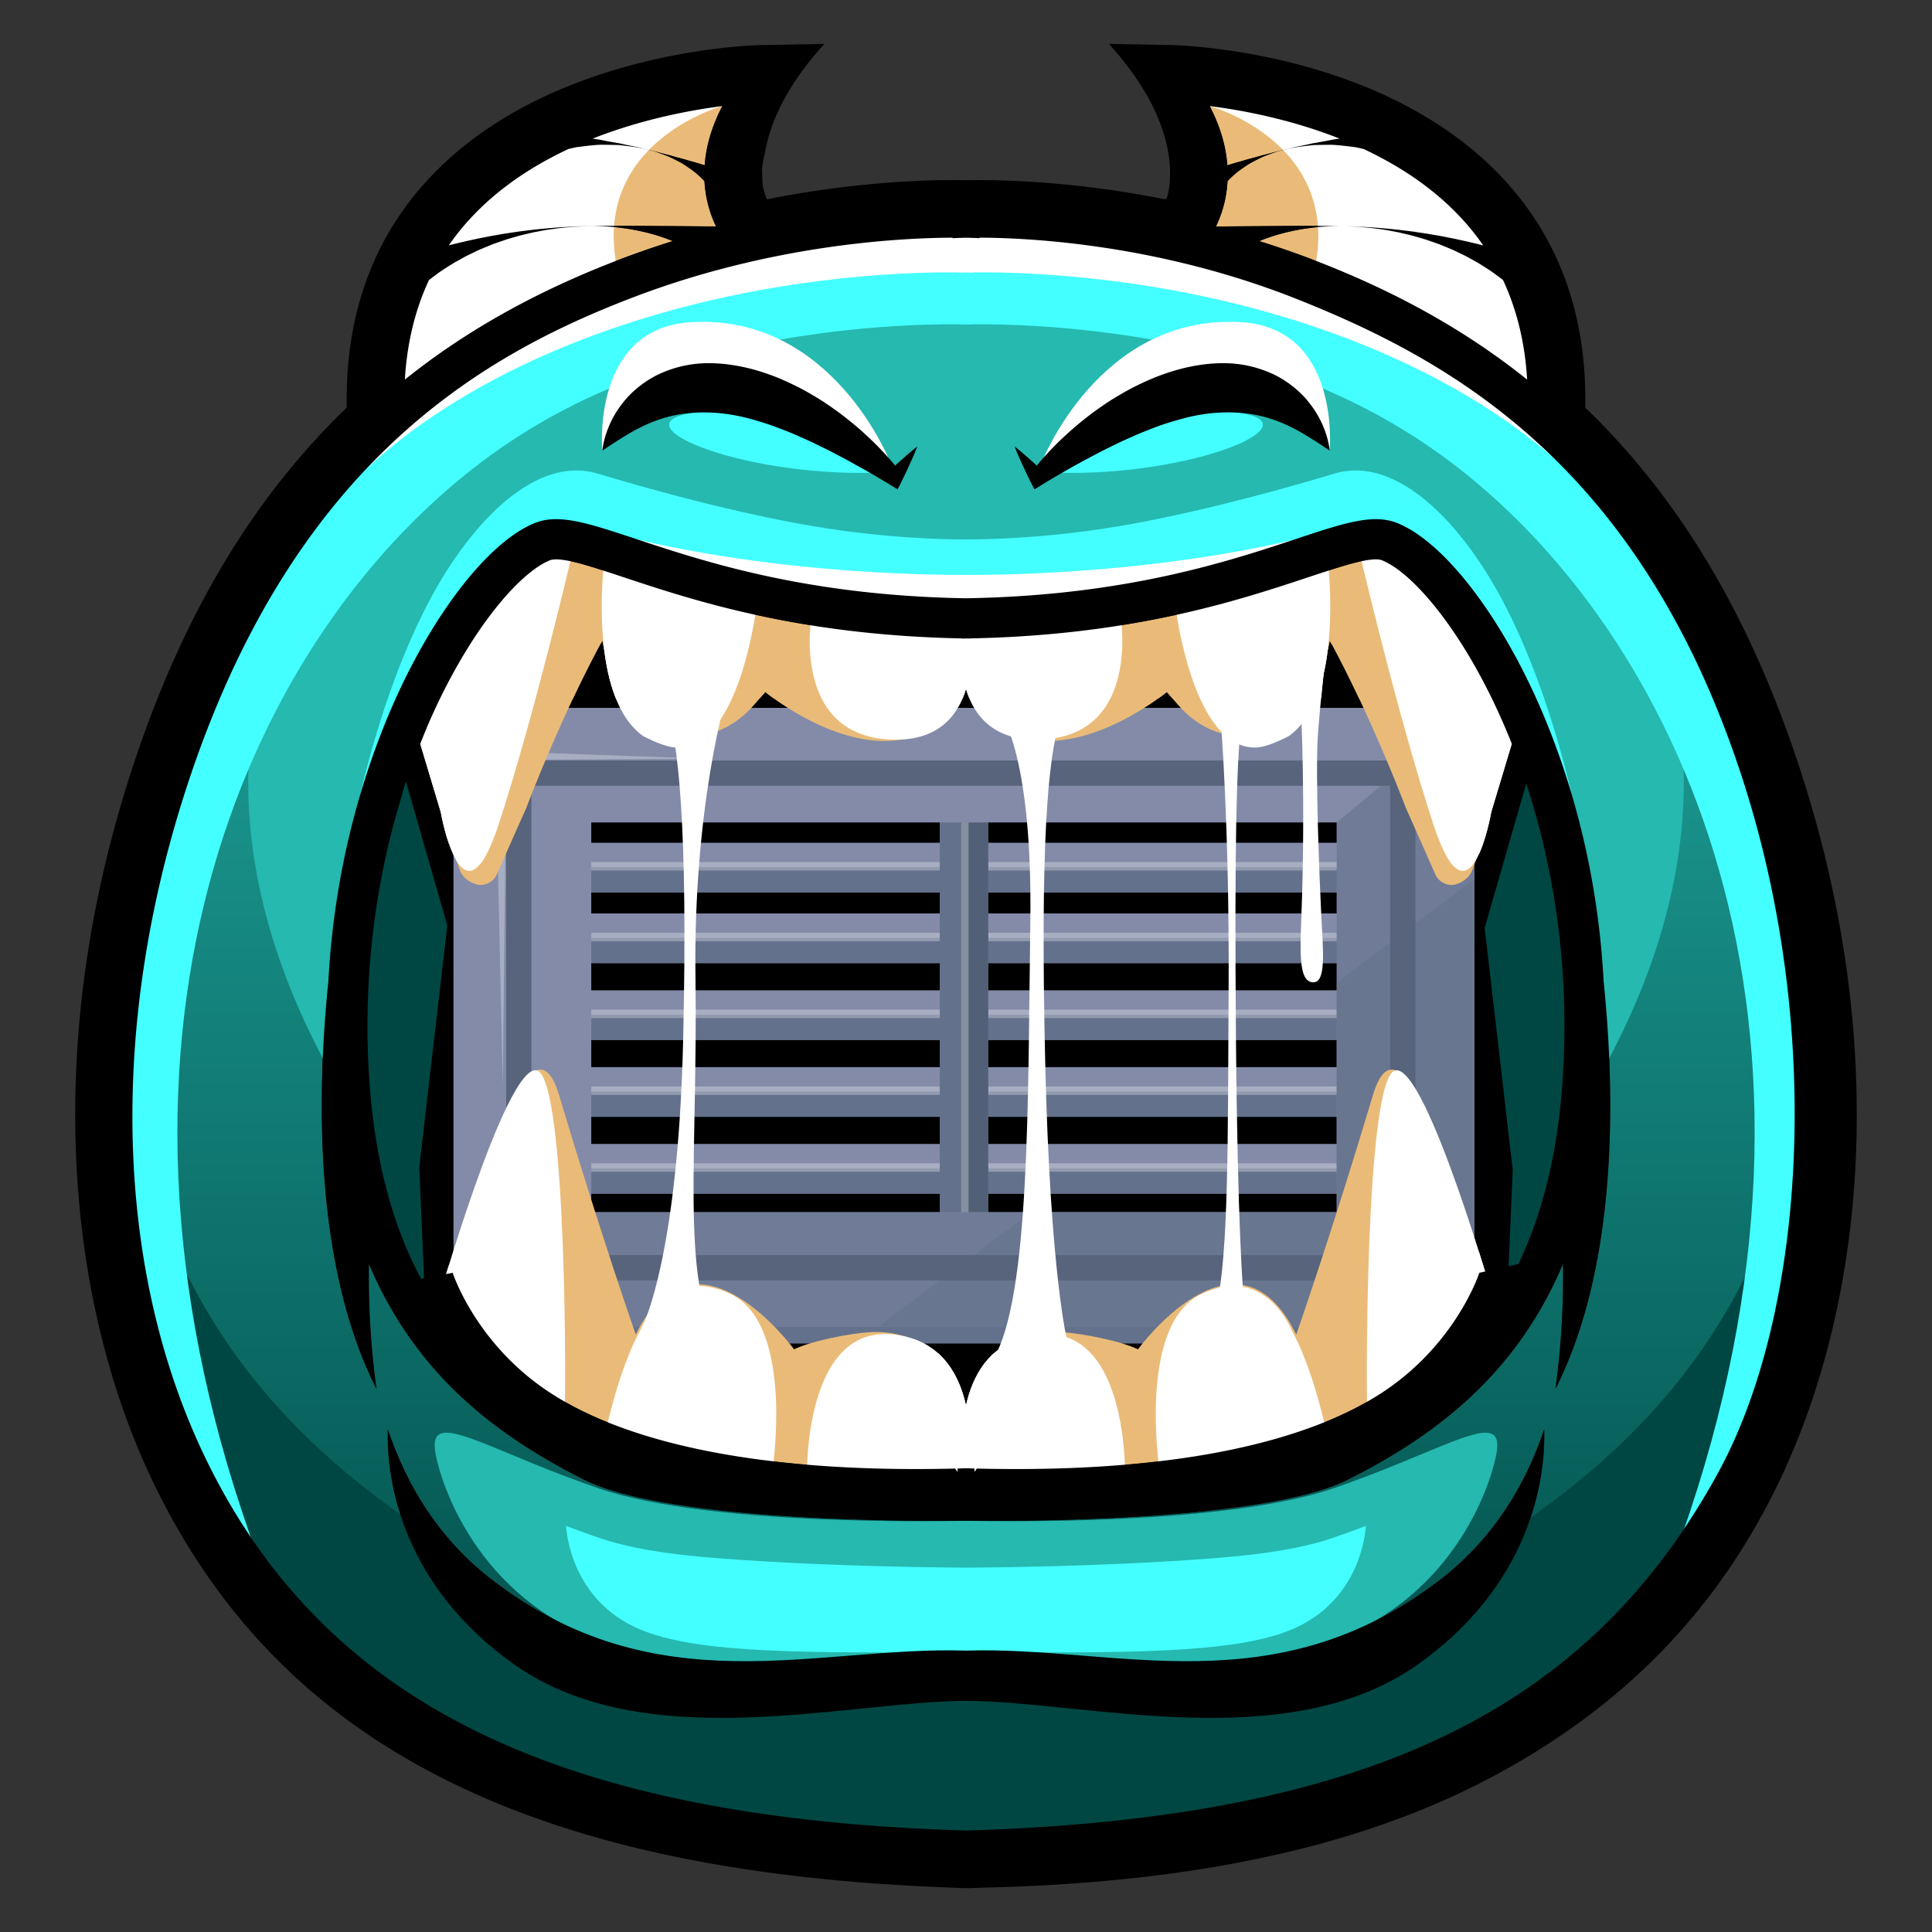 <svg id="Layer_1" data-name="Layer 1" xmlns="http://www.w3.org/2000/svg" xmlns:xlink="http://www.w3.org/1999/xlink" viewBox="0 0 2048 2048"><rect x="0" y="0" width="2048" height="2048" fill="#333333" stroke="none"/><defs><style>.cls-1{fill:url(#linear-gradient);}.cls-2{fill:url(#linear-gradient-2);}.cls-3{fill:url(#linear-gradient-3);}.cls-4{fill:#eabb78;}.cls-5{fill:#25b9b0;}.cls-6{fill:#004743;}.cls-7{fill:#4ff;}.cls-11,.cls-8{fill:#fff;}.cls-9{fill:#838ba8;}.cls-10,.cls-13{fill:#64718c;}.cls-11{opacity:0.3;}.cls-12{fill:#526077;}.cls-13{opacity:0.6;}.cls-14{fill:#57647c;}</style><linearGradient id="linear-gradient" x1="418.39" y1="850.23" x2="418.39" y2="1355.58" gradientUnits="userSpaceOnUse"><stop offset="0" stop-color="#25b9b0"/><stop offset="1" stop-color="#004743"/></linearGradient><linearGradient id="linear-gradient-2" x1="1630.17" y1="850.23" x2="1630.17" y2="1339.93" xlink:href="#linear-gradient"/><linearGradient id="linear-gradient-3" x1="1024" y1="251.91" x2="1024" y2="1940.44" xlink:href="#linear-gradient"/></defs><ellipse cx="1021.85" cy="1066.57" rx="685.06" ry="577.27"/><path class="cls-1" d="M423.91,850.23c-24.11,80.35-38.78,176.07-33.18,282.37,5,94.84,25.63,166.89,55.62,223-39.91-149.83-10.48-357,.88-424.15C438.63,907.9,430.56,879.63,423.91,850.23Z"/><path class="cls-2" d="M1601.89,928.29c11,61.39,41.91,260.88,7.68,411.64,25.68-53.69,43.15-121.09,47.7-207.33,5.6-106.3-9.07-202-33.18-282.37A690.69,690.69,0,0,1,1601.89,928.29Z"/><path class="cls-3" d="M1845.94,821.77c-112.63-333.11-309.9-445.72-469.19-506.6-146-55.79-281.21-63-338.38-63.26l0,.58c-.29,0-5.44-.33-14.68-.48-8.78.16-13.68.46-14,.48l0-.56c-57.25.26-192.76,7.57-338.4,63.24C512,376.05,314.69,488.66,202.06,821.77c-88.46,261.65-81.54,527.93,19,730.56,126.76,255.5,374.53,375.3,802.94,388.11,428.41-12.81,676.18-132.61,802.94-388.11C1927.48,1349.7,1934.4,1083.42,1845.94,821.77ZM1091.73,486.91c2.47,2.19,4.93,4.4,7.34,6.64,3.29-4,6.63-7.81,10.09-11.63q7.9-8.6,16.36-16.69c5.69-5.3,11.43-10.64,17.5-15.58s12.17-9.92,18.61-14.48,12.92-9.14,19.75-13.24,13.73-8.23,21-11.82,14.6-7.06,22.23-10.14a239.57,239.57,0,0,1,23.6-8,194,194,0,0,1,25-5.26,163.93,163.93,0,0,1,26.15-1.72,124.42,124.42,0,0,1,52.19,12.58,111.75,111.75,0,0,1,22.32,14.89,113.67,113.67,0,0,1,9.46,9.14,123.23,123.23,0,0,1,8,10.1,102.1,102.1,0,0,1,12,22,96.81,96.81,0,0,1,3.92,11.78,85.42,85.42,0,0,1,2.26,12.05c-3.61-2.08-6.88-4.58-10.21-6.67-1.65-1.06-3.27-2.08-4.81-3.14s-3.29-2-4.82-3-3.12-2-4.75-2.92l-4.65-2.83c-3.25-1.64-6.14-3.57-9.32-5a146.11,146.11,0,0,0-18.21-8.06,140.73,140.73,0,0,0-17.83-5.31,154.8,154.8,0,0,0-36-3.44,174.59,174.59,0,0,0-18.75,1.32,192.7,192.7,0,0,0-19.2,3.42c-6.44,1.5-12.94,3.25-19.42,5.29s-13,4.2-19.52,6.72-13,5.06-19.5,7.94-13,5.76-19.44,8.9-12.95,6.31-19.37,9.68-12.94,6.72-19.32,10.32-12.86,7.13-19.27,10.83c-3.21,1.84-6.42,3.7-9.59,5.61s-6.45,3.81-9.43,5.65l-9.59,5.94-3.63-7.15c-1.58-3.1-3.05-6.28-4.57-9.43s-3-6.33-4.44-9.52c-2.91-6.38-5.74-12.83-8.32-19.46C1081.15,477.64,1086.49,482.24,1091.73,486.91Zm-451-21.38a96.81,96.81,0,0,1,3.92-11.78,102.1,102.1,0,0,1,12-22,123.23,123.23,0,0,1,8-10.1,113.67,113.67,0,0,1,9.46-9.14,111.75,111.75,0,0,1,22.32-14.89A124.42,124.42,0,0,1,748.71,385a163.93,163.93,0,0,1,26.15,1.72,194,194,0,0,1,25,5.26,239.57,239.57,0,0,1,23.6,8c7.63,3.08,15,6.5,22.23,10.14s14.14,7.7,21,11.82,13.34,8.65,19.75,13.24,12.57,9.5,18.61,14.48,11.81,10.28,17.5,15.58,11.09,11,16.36,16.69c3.46,3.82,6.8,7.64,10.09,11.63,2.41-2.24,4.87-4.45,7.34-6.64,5.24-4.67,10.58-9.27,16.16-13.69-2.58,6.63-5.41,13.08-8.32,19.46-1.45,3.19-2.92,6.38-4.44,9.52s-3,6.33-4.57,9.43l-3.63,7.15-9.59-5.94c-3-1.84-6.28-3.78-9.43-5.65s-6.38-3.77-9.59-5.61q-9.61-5.55-19.27-10.83c-6.38-3.6-12.92-6.9-19.32-10.32s-12.95-6.5-19.37-9.68-13-6-19.44-8.9-13-5.38-19.5-7.94-13-4.76-19.52-6.72-13-3.79-19.42-5.29a192.7,192.7,0,0,0-19.2-3.42,174.78,174.78,0,0,0-18.76-1.32,154.77,154.77,0,0,0-36,3.44,140.73,140.73,0,0,0-17.83,5.31A146.11,146.11,0,0,0,677.06,454c-3.18,1.45-6.07,3.38-9.32,5l-4.65,2.83c-1.64.89-3.19,1.9-4.75,2.92s-3.25,2-4.82,3-3.16,2.08-4.81,3.14c-3.33,2.09-6.6,4.59-10.21,6.67A85.42,85.42,0,0,1,640.76,465.53ZM1503.17,1764.2c-138.26,98.08-350.67,39.62-479.17,38.74-128.5.88-340.92,59.34-479.18-38.74-115.8-82.14-135.59-190.81-133.71-249.06,19.36,57.56,52.82,114.86,109.38,158.67,175.71,136.12,346.16,70.68,503.51,75.91,157.35-5.23,327.8,60.21,503.51-75.91,56.56-43.81,90-101.11,109.38-158.67C1638.76,1573.39,1619,1682.06,1503.17,1764.2Zm145.67-291.78a875.12,875.12,0,0,0,8-132.55,417.06,417.06,0,0,1-42.87,77.79c-42.91,61-101.68,108.95-185,150.81-79,39.73-296.73,43.68-380.14,43.68-10.72,0-19.2-.07-24.9-.13s-14.15.13-24.8.13c-83.4,0-301.1-4-380.14-43.68-83.3-41.86-142.08-89.78-185-150.81a417.06,417.06,0,0,1-42.87-77.79,875,875,0,0,0,8,132.55c-67.28-132.85-63-316.68-51-432.21C354.85,913,387.82,812,417.44,745c42.55-96.19,101.14-171,149.27-190.48,25.54-10.36,56.42-.12,107.58,16.86,72.25,24,181.11,60.05,349.71,62.82,168.59-2.77,277.46-38.85,349.71-62.82,51.16-17,82-27.22,107.58-16.86C1529.42,574.05,1588,648.82,1630.56,745c29.62,67,62.59,168,69.34,295.2C1711.81,1155.74,1716.13,1339.57,1648.84,1472.42Z"/><path class="cls-4" d="M1315.07,171.06c3.08-.83,6.14-1.88,9.34-2.72s6.46-1.69,9.73-2.63,6.61-1.78,10-2.62,6.77-1.81,10.17-2.77c3.46-.78,6.94-1.59,10.42-2.47s6.93-1.92,10.49-2.48c3.53-.73,7.07-1.42,10.58-2.22l5.26-1.18c1.76-.36,3.53-.59,5.28-.9,3.51-.62,7-1.23,10.45-1.91s6.87-1.43,10.26-1.82c1-.13,1.9-.31,2.87-.45-52.1-20.59-103.25-30.13-137.62-34.51,12.14,23.23,17.41,44.36,18.75,62.8C1305.54,173.87,1310.13,172.3,1315.07,171.06Z"/><path class="cls-4" d="M1555.92,272.56c-3.69-2-7.66-3.76-11.69-5.76s-8.3-3.69-12.65-5.5c-2.19-.88-4.38-1.85-6.64-2.69l-6.89-2.39-7-2.44-7.23-2.13-7.35-2.08-7.51-1.81c-2.52-.56-5-1.23-7.6-1.71l-7.7-1.45c-5.15-1-10.38-1.64-15.59-2.4s-10.47-1.12-15.7-1.62c-5.23-.31-10.45-.66-15.64-.78a246,246,0,0,0-30.43,1c-4.92.39-9.73,1.16-14.43,1.81-4.68.83-9.26,1.58-13.67,2.62a211.27,211.27,0,0,0-24.51,6.95c-3.08,1.13-6,2.25-8.82,3.39,18.75,5.85,37.85,12.41,57.17,19.8,87.66,33.51,162.4,75.35,226.8,127-2.25-38.64-10.79-73.89-25.54-105.52-2.66-2.08-5.66-4.28-9-6.77-5.08-3.75-11.12-7.48-17.75-11.61Z"/><path class="cls-4" d="M1407.15,153.47c-3.47,0-7,.08-10.52.15-1.76.07-3.55.08-5.32.21l-5.32.61c-3.56.39-7.12.9-10.69,1.36a101.89,101.89,0,0,0-10.57,2.12c-3.49.79-7,1.65-10.39,2.52-3.36,1.12-6.68,2.3-9.93,3.5a81.17,81.17,0,0,0-9.45,4q-4.55,2.24-8.81,4.55c-2.83,1.56-5.44,3.41-8,5.11a103.14,103.14,0,0,0-13.46,10.85c-1.23,1.21-2.37,2.42-3.48,3.62a126.79,126.79,0,0,1-3.81,24.83,128.08,128.08,0,0,1-8.43,23.15h.38l11.94-.06,40.2-.34,26-.18,14.07-.08,14.62,0,7.49,0,7.58.1,15.42.24c5.19.07,10.41.4,15.66.52,5.24.39,10.52.54,15.77,1,10.53.79,21.06,1.77,31.4,3.11l7.74,1,7.65,1.15,7.57,1.1,7.45,1.29,7.34,1.27,7.18,1.42c4.75.91,9.41,1.84,13.91,2.9,8.45,1.76,16.38,3.77,23.86,5.61a258.12,258.12,0,0,0-25.69-31.56c-29.26-30.73-64.7-53.59-101-70.6q-4.32-1-8.95-2c-6.07-.79-12.54-1.63-19.26-2.17A80.84,80.84,0,0,0,1407.15,153.47Z"/><path class="cls-4" d="M513.53,251.59l7.18-1.42,7.34-1.27,7.45-1.29,7.57-1.1,7.65-1.15,7.74-1c10.34-1.34,20.87-2.32,31.4-3.11,5.25-.46,10.53-.61,15.77-1,5.25-.12,10.47-.45,15.66-.52l15.42-.24,7.58-.1,7.49,0,14.62,0,14.07.08,26,.18,40.2.34,11.93.06H759a128.08,128.08,0,0,1-8.43-23.15,126,126,0,0,1-3.81-24.83c-1.11-1.2-2.25-2.41-3.48-3.62a103.14,103.14,0,0,0-13.46-10.85c-2.56-1.7-5.17-3.55-8-5.11s-5.79-3.06-8.81-4.55a81.17,81.17,0,0,0-9.45-4c-3.25-1.2-6.57-2.38-9.93-3.5-3.43-.87-6.9-1.73-10.39-2.52a101.89,101.89,0,0,0-10.57-2.12c-3.57-.46-7.13-1-10.69-1.36l-5.32-.61c-1.77-.13-3.56-.14-5.32-.21-3.55-.07-7-.16-10.52-.15a80.84,80.84,0,0,0-10.23.34c-6.72.54-13.19,1.38-19.26,2.17q-4.46.92-8.62,1.89c-36.46,17-72.1,40-101.44,70.82a259,259,0,0,0-25.54,31.41c7.48-1.84,15.41-3.85,23.86-5.61C504.12,253.43,508.77,252.5,513.53,251.59Z"/><path class="cls-4" d="M641.22,149.16c3.45.68,6.94,1.29,10.45,1.91,1.75.31,3.52.54,5.28.9l5.26,1.18c3.51.8,7,1.49,10.58,2.22,3.56.56,7,1.69,10.49,2.48s7,1.69,10.41,2.47c3.41,1,6.8,1.91,10.18,2.77s6.76,1.6,10,2.62,6.52,1.82,9.73,2.63,6.26,1.89,9.34,2.72c4.94,1.24,9.53,2.81,14,4.12,1.34-18.43,6.61-39.54,18.72-62.75-34.34,4.42-85.43,14-137.44,34.48.92.14,1.8.3,2.72.43C634.35,147.73,637.77,148.51,641.22,149.16Z"/><path class="cls-4" d="M713.15,255.58c-2.82-1.14-5.74-2.26-8.82-3.39a211.27,211.27,0,0,0-24.51-6.95c-4.41-1-9-1.79-13.67-2.62-4.7-.65-9.51-1.42-14.43-1.81a246,246,0,0,0-30.43-1c-5.19.12-10.41.47-15.64.78-5.23.5-10.48.92-15.7,1.62s-10.45,1.35-15.59,2.4l-7.7,1.45c-2.56.48-5.08,1.15-7.6,1.71l-7.51,1.81-7.35,2.08L537,253.78l-7,2.44-6.88,2.39c-2.26.84-4.45,1.81-6.64,2.69-4.35,1.81-8.64,3.47-12.65,5.5s-8,3.73-11.69,5.76l-10.63,5.92c-6.63,4.13-12.67,7.86-17.76,11.61-3.31,2.49-6.31,4.69-9,6.77q-22.12,47.46-25.54,105.52c64.4-51.65,139.13-93.49,226.8-127C675.3,268,694.4,261.43,713.15,255.58Z"/><path class="cls-4" d="M1465.22,594c-11-4.45-42,5.86-78,17.81-74.21,24.62-185.75,61.59-358.74,64.93v.17c-1.5,0-3-.06-4.44-.09s-2.94.07-4.44.09v-.17c-173-3.34-284.53-40.31-358.74-64.93-36-11.94-67.07-22.26-78-17.81-33.31,13.5-87.57,77.26-130.12,176.69,6.73,53.46,18.85,111.42,35,152.24,4.5,11.41,17.59,15.11,20.69,15.17a19.3,19.3,0,0,0,18.48-11.79c10.94-24.83,21.38-48.33,31-69.91,3.18-8.43,36.56-95.85,79-174.66l.12.48,1.53-3.31s11.85,72.2,53.21,92.77c21.31,10.6,68.8,19.78,107.48-24.43l12-13.73s98.74,81.72,173.62,40.17c28.36-15.74,39.2-64.24,39.2-64.24s10.84,48.5,39.2,64.24c74.88,41.55,173.62-40.17,173.62-40.17l12,13.73c38.68,44.21,86.17,35,107.48,24.43,41.36-20.57,53.21-92.77,53.21-92.77l1.53,3.31.12-.48c42.43,78.81,75.8,166.23,79,174.66,9.64,21.58,20.08,45.08,31,69.91a19.3,19.3,0,0,0,18.48,11.79c3.1-.06,16.19-3.76,20.69-15.17,16.11-40.82,28.23-98.78,35-152.24C1552.79,671.27,1498.53,607.51,1465.22,594Z"/><path class="cls-4" d="M1455.39,1160.77c-44.58,149.2-81.3,253.9-81.3,253.9-62.93-128.26-167.83,15.71-167.83,15.71-18.12-9-59.45-16.81-78.94-18.12-57.61-3.87-89.26,33.82-103.32,83.35-14.06-49.53-45.71-87.22-103.32-83.35-19.49,1.31-60.82,9.09-78.94,18.12,0,0-104.9-144-167.83-15.71,0,0-36.72-104.7-81.3-253.9C557.42,1043,479.85,1349.23,479.85,1349.23s22.68,70.47,95.32,121.72c80.25,56.65,224.85,91,437.45,85.78.76,1.28,2.36,3.85,2.38,3.19,0-1.07.06-2.17.11-3.24,2.94-.08,5.93-.19,8.89-.29,3,.1,6,.21,8.89.29,0,1.07.1,2.17.1,3.24,0,.66,1.63-1.91,2.39-3.19,212.6,5.21,357.2-29.13,437.45-85.78,72.64-51.25,95.32-121.72,95.32-121.72S1490.58,1043,1455.39,1160.77Z"/><path class="cls-5" d="M1521,358.76c-216.34-153.12-497-125.64-497-125.64S743.34,205.64,527,358.76c0,0-464.15,298.39-161.27,804.86,0,0,7.86-353.35,118-494.69s123.3-84,123.3-84,212.43,68.32,417,64.4c204.54,3.92,417-64.4,417-64.4s13.16-57.32,123.3,84,118,494.69,118,494.69C1985.15,657.15,1521,358.76,1521,358.76Z"/><path class="cls-5" d="M1447.91,1565.21c-11,4.19-22.65,8.43-34.93,12.62-122.36,41.88-389,34.18-389,34.18s-266.62,7.7-389-34.18c-12.28-4.19-23.92-8.43-34.94-12.62-99-37.54-147.59-70.26-138.14-23.14,10.48,52.35,65.56,182.34,222.9,210.27S1024,1764.56,1024,1764.56s181.81,15.71,339.16-12.22,212.41-157.92,222.9-210.27C1595.5,1495,1546.91,1527.67,1447.91,1565.21Z"/><path class="cls-6" d="M449.69,1359.7l-5.25-122.15L474.16,981,427,817C260.87,1202.65,449.69,1359.7,449.69,1359.7Z"/><path class="cls-6" d="M1915.62,1129.36c-34.09,274.84-194,409.87-300.21,484.46-154.37,245.81-538.9,178.33-588.68,168.42l-.11-3.72s-428.82,95.74-594-167.31c-106.2-74.6-266.12-209.62-300.21-484.47,0,0-155.74,805.94,883.84,829.44l-.09,3C2073,1943.42,1915.62,1129.36,1915.62,1129.36Z"/><path class="cls-6" d="M1598.31,1362.32s188.82-157,22.73-542.71l-47.21,164,29.73,256.52Z"/><path class="cls-7" d="M927,501.14s-95.72-74.6-187.5-64.13S781.43,505.07,927,501.14Z"/><path class="cls-7" d="M1733.41,531.51C1422.67,178.15,1024,233.12,1024,233.12s-398.67-55-709.41,298.39c-143.25,162.9-209.94,498.88-184.87,734.19,29.31,275.13,165.2,439.73,165.2,439.73C67.47,1152.92,237.51,717.65,483.39,511.22,583.65,427,689.82,389,788,367.64c105.61-23,197.71-24.24,229.92-23.85l0,.29s2.13-.09,6.12-.18c4,.09,6.12.18,6.12.18l0-.29c32.21-.39,124.31.87,229.92,23.85,98.16,21.37,204.33,59.4,304.59,143.58,245.88,206.43,415.92,641.7,188.47,1194.21,0,0,135.89-164.6,165.2-439.73C1943.35,1030.39,1876.66,694.41,1733.41,531.51Z"/><path class="cls-7" d="M1414.74,502c-70.59,21.23-165,46.18-243.33,58.14C1088.75,572.76,1024,571.81,1024,571.81s-64.75,1-147.41-11.67c-78.33-12-172.74-36.91-243.33-58.14-64.87-19.5-133.41,50.63-177.77,134.15-53.83,101.35-77,222.4-78.31,227,2.57-5.55,81.74-183.65,112.71-218,31.47-34.9,85.68-75.05,85.68-75.05L635,564.82s335.67,92.51,386.36,82c.92-.18,1.78-.39,2.62-.63.84.24,1.7.45,2.62.63,50.69,10.47,386.36-82,386.36-82l59.45,5.24s54.21,40.15,85.68,75.05c31,34.34,110.14,212.44,112.71,218-1.28-4.55-24.48-125.6-78.31-227C1548.15,552.63,1479.61,482.5,1414.74,502Z"/><path class="cls-7" d="M1308.53,437c-91.78-10.47-187.5,64.13-187.5,64.13C1266.57,505.07,1400.32,447.48,1308.53,437Z"/><path class="cls-7" d="M1231.17,1655.49c-102.84,6-207.17,6.26-207.17,6.26s-104.33-.27-207.17-6.26c-69.11-4-132.63-8.48-181.81-25.31-12.28-4.19-23.92-8.43-34.94-12.62.5,8.51,6.56,79,77.89,109.47,62.62,26.78,181.84,24.81,346,24.45,164.19.36,283.41,2.33,346-24.45,71.33-30.5,77.39-101,77.88-109.47-11,4.19-22.65,8.43-34.93,12.62C1363.8,1647,1300.28,1651.46,1231.17,1655.49Z"/><path class="cls-8" d="M1024,730.39c8.49,28.4,30,56.81,82.61,53.45,102.27-6.55,81.29-129.57,81.29-129.57l-163.9,18-163.9-18s-21,123,81.29,129.57C994,787.2,1015.5,758.79,1024,730.39Z"/><path class="cls-8" d="M774.87,1371.92c-68.18-33.16-96.16,38.39-96.16,38.39-24,42.75-38.46,115.17-38.46,115.17l178.33,34.9S843.05,1405.08,774.87,1371.92Z"/><path class="cls-8" d="M568.57,1134.59c-33.22-5.23-106.64,253-106.64,253l48.95,73.3,87.41,41.88C600,1497.56,601.79,1139.83,568.57,1134.59Z"/><path class="cls-8" d="M447.94,736.72l-7,36.65,26.22,87.25s22.73,130.88,61.19,14S607,584.9,607,584.9C486.4,527.31,447.94,736.72,447.94,736.72Z"/><path class="cls-8" d="M708,413.45c59-1.31,104.89,2.62,104.89,2.62L944,490.67s-61-157.8-211.11-149.2c-106.64,6.1-94.41,136.11-94.41,136.11S649,414.76,708,413.45Z"/><path class="cls-8" d="M681.79,780.28c15.5,8,26.83,11.77,34.73,12.14,69.48,1.78,86.32-156.16,86.32-156.16L640.25,597.12S622.87,738.52,681.79,780.28Z"/><path class="cls-8" d="M654.24,284.75c-28-134.37,111.48-172.37,111.48-172.37l12.65-21.33C528.36,89.31,439.2,288.24,413,342.34s0,94.23,0,94.23Z"/><path class="cls-8" d="M1086.06,1417.29c-38.27,10-55.08,41.32-62.06,72.46-7-31.14-23.79-62.47-62.06-72.46C848.3,1387.62,855.29,1572.6,855.29,1572.6L1024,1564l168.71,8.59S1199.7,1387.62,1086.06,1417.29Z"/><path class="cls-8" d="M1273.13,1371.92c-68.18,33.16-43.71,188.46-43.71,188.46l178.33-34.9s-14.43-72.42-38.46-115.17C1369.29,1410.31,1341.31,1338.76,1273.13,1371.92Z"/><path class="cls-8" d="M1479.43,1134.59c-33.22,5.24-31.47,363-29.72,368.21l87.41-41.88,49-73.3S1512.64,1129.36,1479.43,1134.59Z"/><path class="cls-8" d="M1441,584.9s40.21,172.76,78.67,289.68,61.19-14,61.19-14l26.22-87.25-7-36.65S1561.6,527.31,1441,584.9Z"/><path class="cls-8" d="M1340,413.45c59,1.31,69.5,64.13,69.5,64.13s12.23-130-94.41-136.11C1165,332.87,1104,490.67,1104,490.67l131.12-74.6S1281,412.14,1340,413.45Z"/><path class="cls-8" d="M1245.16,636.26S1262,794.2,1331.48,792.42c7.9-.37,19.23-4.17,34.73-12.14,58.92-41.76,41.54-183.16,41.54-183.16Z"/><path class="cls-8" d="M1393.76,284.75,1635,436.57s26.23-40.13,0-94.23-115.38-253-365.39-251.29l12.65,21.33S1421.73,150.38,1393.76,284.75Z"/><path class="cls-8" d="M1024,233.12c-576.93,33-708,346.55-708,346.55C421,427.14,610.52,349.44,768.19,315c113.95-24.88,211.24-26.67,248-26.28l-.06.37s2.74-.13,7.87-.25c5.13.12,7.87.25,7.87.25l-.06-.37c36.76-.39,134,1.4,248,26.28,157.67,34.42,347.19,112.12,452.24,264.65C1732.05,579.67,1600.93,266.13,1024,233.12Z"/><path class="cls-8" d="M1024,609.33S825.57,612.82,643.75,564c0,0,83.92,54.1,194.06,66.31S1024,646,1024,646s76-3.49,186.19-15.71S1404.25,564,1404.25,564C1222.43,612.82,1024,609.33,1024,609.33Z"/><path class="cls-8" d="M1123.65,762.9c13.11-41.88-65.56-10.47-65.56-10.47s36.72,39.26,34.09,225.11,0,397.87-39.33,463.31l78.67-18.32s-18.36-70.68-23.6-298.41S1110.54,804.78,1123.65,762.9Z"/><path class="cls-8" d="M1315.26,771.3c4.27-37.91-21.3-9.48-21.3-9.48s9.31,114.07,8.45,282.31,0,281.64-12.78,340.88l28.19-16.59s-6-64-7.67-270.12S1311,809.22,1315.26,771.3Z"/><path class="cls-8" d="M705.81,743.7c13.11,41.88,23.6,130.88,18.36,358.61s-42,301-42,301l78.67,18.32c-39.33-65.44-21-198.93-23.6-384.78s34.09-303.64,34.09-303.64S692.7,701.82,705.81,743.7Z"/><path class="cls-8" d="M1397.1,778.26c2.74-37.76,7.91-80.8,7.91-80.8l-26,54.09c0-.1,0-.18,0-.23.26,3.39,5.07,100.77.45,221.34-1.53,40-2.13,66.83,11.45,68.57,15.38,2,11.67-32.16,9.6-73.25C1398.92,937.16,1394.05,820.18,1397.1,778.26Z"/><path d="M494.64,759v656.56H1549.05V759Zm912.19,139.29h-360V877.36h360Zm-360,381.55v-19.15h360v19.15h-360Zm360-236.88v7.74h-360v-28.08h360Zm-410-20.34v28.08h-360v-28.08Zm0,79.36v28.08h-360V1102Zm50,28.08V1102h360v28.08Zm-50-158.71h-360V949.59h360Zm0,210v28.08h-360v-28.08Zm50,0h360v28.08h-360Zm0-210V949.59h360v21.78Zm-50-73.06h-360V877.36h360Zm-360,362.4h360v19.15h-360Z"/><path d="M1549.05,1434.41H494.64a18.83,18.83,0,0,1-18.83-18.83V759a18.83,18.83,0,0,1,18.83-18.82H1549.05A18.83,18.83,0,0,1,1567.88,759v656.56A18.83,18.83,0,0,1,1549.05,1434.41ZM513.47,1396.76H1530.22V777.85H513.47Zm893.36-98.07h-360a18.83,18.83,0,0,1-18.83-18.83v-19.15a18.83,18.83,0,0,1,18.83-18.83h360a18.83,18.83,0,0,1,18.82,18.83v19.15A18.83,18.83,0,0,1,1406.83,1298.69Zm-410,0h-360A18.83,18.83,0,0,1,618,1279.86v-19.15a18.83,18.83,0,0,1,18.83-18.83h360a18.83,18.83,0,0,1,18.82,18.83v19.15A18.83,18.83,0,0,1,996.85,1298.69Zm410-70.43h-360a18.83,18.83,0,0,1-18.83-18.83v-28.08a18.83,18.83,0,0,1,18.83-18.82h360a18.83,18.83,0,0,1,18.82,18.82v28.08A18.83,18.83,0,0,1,1406.83,1228.26Zm-410,0h-360A18.83,18.83,0,0,1,618,1209.43v-28.08a18.83,18.83,0,0,1,18.83-18.82h360a18.83,18.83,0,0,1,18.82,18.82v28.08A18.83,18.83,0,0,1,996.85,1228.26Zm410-79.35h-360a18.83,18.83,0,0,1-18.83-18.83V1102a18.83,18.83,0,0,1,18.83-18.83h360a18.83,18.83,0,0,1,18.82,18.83v28.08A18.83,18.83,0,0,1,1406.83,1148.91Zm-410,0h-360A18.83,18.83,0,0,1,618,1130.08V1102a18.83,18.83,0,0,1,18.83-18.83h360a18.83,18.83,0,0,1,18.82,18.83v28.08A18.83,18.83,0,0,1,996.85,1148.91Zm410-79.36h-360a18.83,18.83,0,0,1-18.83-18.83v-28.08a18.83,18.83,0,0,1,18.83-18.82h360a18.83,18.83,0,0,1,18.82,18.82v28.08A18.83,18.83,0,0,1,1406.83,1069.55Zm-410,0h-360A18.83,18.83,0,0,1,618,1050.72v-28.08a18.83,18.83,0,0,1,18.83-18.82h360a18.83,18.83,0,0,1,18.82,18.82v28.08A18.83,18.83,0,0,1,996.85,1069.55Zm410-79.35h-360A18.83,18.83,0,0,1,1028,971.37V949.59a18.83,18.83,0,0,1,18.83-18.83h360a18.83,18.83,0,0,1,18.82,18.83v21.78A18.83,18.83,0,0,1,1406.83,990.2Zm-410,0h-360A18.83,18.83,0,0,1,618,971.37V949.59a18.83,18.83,0,0,1,18.83-18.83h360a18.83,18.83,0,0,1,18.82,18.83v21.78A18.83,18.83,0,0,1,996.85,990.2Zm410-73.06h-360A18.83,18.83,0,0,1,1028,898.31V877.36a18.83,18.83,0,0,1,18.83-18.83h360a18.83,18.83,0,0,1,18.82,18.83v20.95A18.83,18.83,0,0,1,1406.83,917.14Zm-410,0h-360A18.83,18.83,0,0,1,618,898.31V877.36a18.83,18.83,0,0,1,18.83-18.83h360a18.83,18.83,0,0,1,18.82,18.83v20.95A18.83,18.83,0,0,1,996.85,917.14Z"/><polygon class="cls-9" points="578.58 1265.27 1518.35 1265.27 1518.35 1238.07 1506.48 1212.65 590.45 1212.65 578.58 1239.4 578.58 1265.27"/><polygon class="cls-10" points="590.45 1265.27 1510.44 1265.27 1518.35 1238.51 578.58 1238.51 590.45 1265.27"/><rect class="cls-11" x="550.88" y="1233.16" width="991.22" height="8.92"/><polygon class="cls-9" points="578.58 1183.83 1518.35 1183.83 1518.35 1156.62 1506.48 1131.2 590.45 1131.2 578.58 1157.96 578.58 1183.83"/><polygon class="cls-10" points="590.45 1183.83 1510.44 1183.83 1518.35 1157.07 578.58 1157.07 590.45 1183.83"/><rect class="cls-11" x="550.88" y="1151.72" width="991.22" height="8.92"/><polygon class="cls-9" points="578.58 1102.39 1518.35 1102.39 1518.35 1075.18 1506.48 1049.76 590.45 1049.76 578.58 1076.52 578.58 1102.39"/><polygon class="cls-10" points="590.45 1102.39 1510.44 1102.39 1518.35 1075.63 578.58 1075.63 590.45 1102.39"/><rect class="cls-11" x="550.88" y="1070.28" width="991.22" height="8.92"/><polygon class="cls-9" points="578.58 1020.94 1518.35 1020.94 1518.35 993.74 1506.48 968.32 590.45 968.32 578.58 995.08 578.58 1020.94"/><polygon class="cls-10" points="590.45 1020.94 1510.44 1020.94 1518.35 994.18 578.58 994.18 590.45 1020.94"/><rect class="cls-11" x="550.88" y="988.83" width="991.22" height="8.92"/><polygon class="cls-9" points="578.58 945.96 1518.35 945.96 1518.35 918.76 1506.48 893.34 590.45 893.34 578.58 920.1 578.58 945.96"/><polygon class="cls-10" points="590.45 945.96 1510.44 945.96 1518.35 919.21 578.58 919.21 590.45 945.96"/><rect class="cls-11" x="550.88" y="913.85" width="991.22" height="8.92"/><path class="cls-10" d="M480.77,1424.22H1562.92v-656H480.77Zm79-76.82V845.05h924.1V1347.4Z"/><rect class="cls-10" x="996.19" y="777.16" width="51.32" height="575.66"/><rect class="cls-12" x="1018.89" y="777.16" width="28.62" height="575.66"/><rect class="cls-11" x="1018.89" y="777.16" width="7.8" height="575.66"/><path class="cls-9" d="M480.77,1406.37H1562.92v-656H480.77Zm146-121.45V871.83H1417v413.09Z"/><polygon class="cls-13" points="480.77 1406.37 1562.92 1406.37 1562.92 750.39 1416.95 871.84 1416.95 1284.92 626.74 1284.92 480.77 1406.37"/><polygon class="cls-11" points="748.89 804.27 525.1 796.39 532.98 1150.98 536.7 805.39 748.89 804.27"/><polygon class="cls-13" points="931.17 1406.37 1562.92 1406.37 1562.92 932.26 1416.95 1041.81 1416.95 1284.92 1093 1284.92 931.17 1406.37"/><path class="cls-14" d="M536.55,1357.28V806.17h963.89v551.11Zm26.78-524.34v497.57h910.34V832.94Z"/><path class="cls-4" d="M1465.22,594c-11-4.45-42,5.86-78,17.81-74.21,24.62-185.75,61.59-358.74,64.93v.17c-1.5,0-3-.06-4.44-.09s-2.94.07-4.44.09v-.17c-173-3.34-284.53-40.31-358.74-64.93-36-11.94-67.07-22.26-78-17.81-33.31,13.5-87.57,77.26-130.12,176.69,6.73,53.46,18.85,111.42,35,152.24,4.5,11.41,17.59,15.11,20.69,15.17a19.3,19.3,0,0,0,18.48-11.79c10.94-24.83,21.38-48.33,31-69.91,3.18-8.43,36.56-95.85,79-174.66l.12.48,1.53-3.31s11.85,72.2,53.21,92.77c21.31,10.6,68.8,19.78,107.48-24.43l12-13.73s98.74,81.72,173.62,40.17c28.36-15.74,39.2-64.24,39.2-64.24s10.84,48.5,39.2,64.24c74.88,41.55,173.62-40.17,173.62-40.17l12,13.73c38.68,44.21,86.17,35,107.48,24.43,41.36-20.57,53.21-92.77,53.21-92.77l1.53,3.31.12-.48c42.43,78.81,75.8,166.23,79,174.66,9.64,21.58,20.08,45.08,31,69.91a19.3,19.3,0,0,0,18.48,11.79c3.1-.06,16.19-3.76,20.69-15.17,16.11-40.82,28.23-98.78,35-152.24C1552.79,671.27,1498.53,607.51,1465.22,594Z"/><path class="cls-4" d="M1455.39,1160.77c-44.58,149.2-81.3,253.9-81.3,253.9-62.93-128.26-167.83,15.71-167.83,15.71-18.12-9-59.45-16.81-78.94-18.12-57.61-3.87-89.26,33.82-103.32,83.35-14.06-49.53-45.71-87.22-103.32-83.35-19.49,1.31-60.82,9.09-78.94,18.12,0,0-104.9-144-167.83-15.71,0,0-36.72-104.7-81.3-253.9C557.42,1043,479.85,1349.23,479.85,1349.23s22.68,70.47,95.32,121.72c80.25,56.65,224.85,91,437.45,85.78.76,1.28,2.36,3.85,2.38,3.19,0-1.07.06-2.17.11-3.24,2.94-.08,5.93-.19,8.89-.29,3,.1,6,.21,8.89.29,0,1.07.1,2.17.1,3.24,0,.66,1.63-1.91,2.39-3.19,212.6,5.21,357.2-29.13,437.45-85.78,72.64-51.25,95.32-121.72,95.32-121.72S1490.58,1043,1455.39,1160.77Z"/><path class="cls-8" d="M1024,730.39c8.49,28.4,30,56.81,82.61,53.45,102.27-6.55,81.29-129.57,81.29-129.57l-163.9,18-163.9-18s-21,123,81.29,129.57C994,787.2,1015.5,758.79,1024,730.39Z"/><path class="cls-8" d="M568.57,1134.59c-33.22-5.23-106.64,253-106.64,253l48.95,73.3,87.41,41.88C600,1497.56,601.79,1139.83,568.57,1134.59Z"/><path class="cls-8" d="M447.94,736.72l-7,36.65,26.22,87.25s22.73,130.88,61.19,14S607,584.9,607,584.9C486.4,527.31,447.94,736.72,447.94,736.72Z"/><path class="cls-8" d="M681.79,780.28c15.5,8,26.83,11.77,34.73,12.14,69.48,1.78,86.32-156.16,86.32-156.16L640.25,597.12S622.87,738.52,681.79,780.28Z"/><path class="cls-8" d="M1086.06,1417.29c-38.27,10-55.08,41.32-62.06,72.46-7-31.14-23.79-62.47-62.06-72.46C848.3,1387.62,855.29,1572.6,855.29,1572.6L1024,1564l168.71,8.59S1199.7,1387.62,1086.06,1417.29Z"/><path class="cls-8" d="M1273.13,1371.92c-68.18,33.16-43.71,188.46-43.71,188.46l178.33-34.9s-14.43-72.42-38.46-115.17C1369.29,1410.31,1341.31,1338.76,1273.13,1371.92Z"/><path class="cls-8" d="M1479.43,1134.59c-33.22,5.24-31.47,363-29.72,368.21l87.41-41.88,49-73.3S1512.64,1129.36,1479.43,1134.59Z"/><path class="cls-8" d="M1441,584.9s40.21,172.76,78.67,289.68,61.19-14,61.19-14l26.22-87.25-7-36.65S1561.6,527.31,1441,584.9Z"/><path class="cls-8" d="M1245.16,636.26S1262,794.2,1331.48,792.42c7.9-.37,19.23-4.17,34.73-12.14,58.92-41.76,41.54-183.16,41.54-183.16Z"/><path class="cls-8" d="M774.87,1371.92c-68.18-33.16-96.16,38.39-96.16,38.39-24,42.75-38.46,115.17-38.46,115.17l178.33,34.9S843.05,1405.08,774.87,1371.92Z"/><path class="cls-8" d="M1123.65,762.9c13.11-41.88-65.56-10.47-65.56-10.47s36.72,39.26,34.09,225.11,0,397.87-39.33,463.31l78.67-18.32s-18.36-70.68-23.6-298.41S1110.54,804.78,1123.65,762.9Z"/><path class="cls-8" d="M1315.26,771.3c4.27-37.91-21.3-9.48-21.3-9.48s9.31,114.07,8.45,282.31,0,281.64-12.78,340.88l28.19-16.59s-6-64-7.67-270.12S1311,809.22,1315.26,771.3Z"/><path class="cls-8" d="M705.81,743.7c13.11,41.88,23.6,130.88,18.36,358.61s-42,301-42,301l78.67,18.32c-39.33-65.44-21-198.93-23.6-384.78s34.09-303.64,34.09-303.64S692.7,701.82,705.81,743.7Z"/><path class="cls-8" d="M1397.1,778.26c2.74-37.76,7.91-80.8,7.91-80.8l-26,54.09c0-.1,0-.18,0-.23.26,3.39,5.07,100.77.45,221.34-1.53,40-2.13,66.83,11.45,68.57,15.38,2,11.67-32.16,9.6-73.25C1398.92,937.16,1394.05,820.18,1397.1,778.26Z"/><path d="M653.52,467.77c1.57-1,3.29-2,4.82-3s3.11-2,4.75-2.92l4.65-2.83c3.25-1.64,6.14-3.57,9.32-5a146.11,146.11,0,0,1,18.21-8.06,140.73,140.73,0,0,1,17.83-5.31,154.8,154.8,0,0,1,36-3.44,174.59,174.59,0,0,1,18.75,1.32A192.7,192.7,0,0,1,787,441.9c6.44,1.5,12.94,3.25,19.42,5.29s13,4.2,19.52,6.72,13,5.06,19.5,7.94,13,5.76,19.44,8.9,13,6.31,19.37,9.68,12.94,6.72,19.32,10.32,12.86,7.13,19.27,10.83c3.21,1.84,6.42,3.7,9.59,5.61s6.45,3.81,9.43,5.65l9.59,5.94,3.63-7.15c1.58-3.1,3-6.28,4.57-9.43s3-6.33,4.44-9.52c2.91-6.38,5.74-12.83,8.32-19.46-5.58,4.42-10.92,9-16.16,13.69-2.47,2.19-4.93,4.4-7.34,6.64-3.29-4-6.63-7.81-10.09-11.63q-7.9-8.6-16.36-16.69c-5.69-5.3-11.43-10.64-17.5-15.58s-12.17-9.92-18.61-14.48-12.92-9.14-19.75-13.24-13.73-8.23-21-11.82-14.6-7.06-22.23-10.14a239.57,239.57,0,0,0-23.6-8,194,194,0,0,0-25-5.26A163.93,163.93,0,0,0,748.71,385a124.42,124.42,0,0,0-52.19,12.58,111.75,111.75,0,0,0-22.32,14.89,113.67,113.67,0,0,0-9.46,9.14,123.23,123.23,0,0,0-8,10.1,102.33,102.33,0,0,0-12,22,96.81,96.81,0,0,0-3.92,11.78,85.42,85.42,0,0,0-2.26,12.05c3.61-2.08,6.88-4.58,10.21-6.67C650.36,469.86,652,468.83,653.52,467.77Z"/><path d="M1903.77,802.29C1851.64,648.12,1779,527.37,1681.6,433.21l-1.18-1.15c1.91-98.45-28.22-181-89.64-245.5-127-133.34-340.6-138.63-349.62-138.79l-65.79-1.28c83.42,91.22,63.88,158.52,60.92,164.78l-1-.84a9.11,9.11,0,0,1-.35.86c-88.66-17.74-161.48-20.41-197.28-20.41-5.19,0-9.84.05-13.61.13q-6-.12-13.82-.13c-35.8,0-108.6,2.67-197.23,20.39a10.23,10.23,0,0,1-.5-1.26,62.37,62.37,0,0,1-3.18-9.84c-.44-1.86-.76-3.59-1-5.24l-.55-15.57a81.62,81.62,0,0,1,2.91-16.28v0c4.75-29.21,20.43-69.76,63.31-116.58l-67.11,1.3c-9,.16-222.7,5.42-349.67,138.79C395.8,251,365.67,333.61,367.58,432.06l-1.18,1.13c-97.37,94.18-170,214.93-222.17,369.1C96.92,942.17,75.47,1082.9,80.45,1220.53c4.77,131.14,34.49,255.24,85.91,358.84,67.35,135.8,165.4,235.27,299.77,304.09,137.23,70.25,312.44,108.6,535.4,117.18l19.09.89,3.27-.13c1.16,0,2.31.08,3.52.13l19.06-.65c222.39-5.5,397.67-44,535.69-117.58,136.13-72.61,234.1-172,299.48-303.93,51.42-103.6,81.14-227.7,85.91-358.84C1972.53,1082.9,1951.08,942.17,1903.77,802.29ZM1593.28,296.86c14.76,31.62,23.28,66.88,25.54,105.52-64.41-51.65-139.15-93.5-226.82-127-19.3-7.38-38.39-13.95-57.14-19.79,2.81-1.15,5.72-2.27,8.81-3.4a217.24,217.24,0,0,1,24.5-6.94c4.43-1,9-1.8,13.69-2.61,4.69-.66,9.52-1.42,14.42-1.81a243.92,243.92,0,0,1,30.42-1c5.19.13,10.41.47,15.66.79,5.21.49,10.49.91,15.7,1.62s10.44,1.33,15.58,2.38l7.71,1.47c2.54.47,5.06,1.15,7.58,1.7l7.53,1.8c2.46.71,4.9,1.39,7.34,2.1s4.85,1.41,7.24,2.12l7,2.43c2.31.81,4.59,1.63,6.88,2.41s4.45,1.81,6.63,2.67c4.35,1.83,8.65,3.48,12.67,5.5s8,3.74,11.69,5.78l10.62,5.92c6.64,4.11,12.67,7.85,17.76,11.59C1587.61,292.6,1590.63,294.77,1593.28,296.86ZM1445.58,158c36.27,17,71.72,39.86,101,70.59a257.36,257.36,0,0,1,25.7,31.55c-7.47-1.84-15.42-3.85-23.86-5.61-4.51-1-9.15-2-13.9-2.87-2.39-.48-4.77-1-7.18-1.44l-7.35-1.26c-2.46-.45-5-.86-7.44-1.28l-7.58-1.13c-2.55-.37-5.09-.76-7.63-1.15l-7.77-.94c-10.33-1.34-20.87-2.31-31.39-3.12-5.24-.44-10.54-.6-15.76-1-5.27-.13-10.49-.45-15.68-.53l-15.42-.23c-2.54,0-5.06,0-7.58-.11h-7.47c-5,0-9.86-.05-14.64-.05l-14,.08c-9.26.08-18,.13-26,.18-16.66.13-30.5.26-40.2.34-5.14,0-9.18.06-11.94.06H1289a128.71,128.71,0,0,0,8.44-23.14,126.66,126.66,0,0,0,3.81-24.84c1.1-1.18,2.23-2.41,3.46-3.62a103,103,0,0,1,13.48-10.83c2.54-1.71,5.16-3.56,8-5.13s5.76-3,8.81-4.53a76.21,76.21,0,0,1,9.44-4c3.25-1.2,6.55-2.38,9.94-3.51,3.43-.86,6.89-1.72,10.38-2.51a104,104,0,0,1,10.57-2.12c3.57-.47,7.13-1,10.7-1.36,1.76-.21,3.54-.39,5.3-.6s3.56-.16,5.35-.21c3.54-.08,7-.16,10.49-.16a79.33,79.33,0,0,1,10.25.34c6.71.55,13.16,1.39,19.25,2.18C1439.73,156.61,1442.72,157.27,1445.58,158Zm-25.67-11.07c-1,.15-1.89.34-2.86.47-3.41.39-6.82,1.15-10.28,1.8s-6.92,1.29-10.44,1.91c-1.76.32-3.51.55-5.27.92l-5.27,1.18c-3.51.78-7,1.49-10.57,2.22-3.57.55-7,1.68-10.51,2.46s-7,1.71-10.42,2.49c-3.4.94-6.79,1.91-10.17,2.75s-6.74,1.62-10,2.64-6.51,1.81-9.73,2.62-6.24,1.88-9.34,2.72c-4.93,1.23-9.52,2.8-14,4.11-1.33-18.43-6.61-39.55-18.75-62.79C1316.66,116.77,1367.8,126.3,1419.91,146.88ZM765.69,112.43c-12.11,23.22-17.39,44.31-18.72,62.74-4.51-1.31-9.1-2.88-14-4.11-3.1-.84-6.14-1.88-9.34-2.72s-6.48-1.68-9.73-2.62-6.61-1.78-10-2.64-6.77-1.81-10.17-2.75c-3.47-.78-7-1.6-10.42-2.49s-6.94-1.91-10.51-2.46c-3.52-.73-7.06-1.44-10.57-2.22L656.94,152c-1.76-.37-3.51-.6-5.27-.92-3.52-.62-7-1.23-10.44-1.91s-6.87-1.41-10.28-1.8c-.92-.13-1.78-.29-2.7-.45C680.25,126.41,731.34,116.85,765.69,112.43ZM501.3,228.7c29.34-30.86,65-53.79,101.43-70.83,2.78-.65,5.67-1.28,8.63-1.88,6.09-.79,12.54-1.63,19.25-2.18a79.33,79.33,0,0,1,10.25-.34c3.47,0,6.95.08,10.49.16,1.79.05,3.57.08,5.35.21s3.54.39,5.3.6c3.57.39,7.13.89,10.7,1.36a104,104,0,0,1,10.57,2.12c3.49.79,7,1.65,10.38,2.51,3.39,1.13,6.69,2.31,9.94,3.51a76.21,76.21,0,0,1,9.44,4c3.05,1.49,6,3,8.81,4.53s5.46,3.42,8,5.13a103,103,0,0,1,13.48,10.83c1.23,1.21,2.36,2.44,3.46,3.62a126.66,126.66,0,0,0,3.81,24.84A128.71,128.71,0,0,0,759,240h-.39c-2.76,0-6.8,0-11.94-.06-9.7-.08-23.54-.21-40.2-.34-8,0-16.78-.1-26-.18l-14.05-.08c-4.78,0-9.65,0-14.64.05H644.3c-2.52.06-5,.08-7.58.11l-15.42.23c-5.19.08-10.41.4-15.68.53-5.22.39-10.52.55-15.76,1-10.52.81-21.06,1.78-31.39,3.12l-7.77.94c-2.54.39-5.08.78-7.63,1.15l-7.58,1.13c-2.49.42-5,.83-7.44,1.28l-7.35,1.26c-2.41.47-4.79,1-7.18,1.44-4.75.89-9.39,1.83-13.9,2.87-8.44,1.76-16.39,3.77-23.86,5.61A258,258,0,0,1,501.3,228.7Zm-46.58,68.16c2.65-2.06,5.67-4.26,9-6.78,5.09-3.74,11.12-7.48,17.76-11.59l10.62-5.92c3.7-2,7.68-3.77,11.69-5.78s8.32-3.67,12.67-5.5c2.18-.86,4.38-1.83,6.63-2.67s4.57-1.6,6.88-2.41l7-2.43q3.59-1.07,7.24-2.12c2.44-.71,4.88-1.39,7.34-2.1l7.53-1.8c2.52-.55,5-1.23,7.58-1.7l7.71-1.47c5.14-1.05,10.38-1.62,15.58-2.38s10.49-1.13,15.7-1.62c5.25-.32,10.47-.66,15.66-.79a243.92,243.92,0,0,1,30.42,1c4.9.39,9.73,1.15,14.42,1.81,4.7.81,9.26,1.57,13.69,2.61a217.24,217.24,0,0,1,24.5,6.94c3.09,1.13,6,2.25,8.81,3.4C694.39,261.42,675.3,268,656,275.37c-87.67,33.51-162.41,75.36-226.82,127C431.44,363.74,440,328.48,454.72,296.86Zm1366.5,1264.4c-137,250.19-368.79,366.38-797.22,379.18-428.43-12.8-676.19-132.61-802.93-388.11-100.55-202.62-107.47-468.91-19-730.56C314.69,488.65,512,376,671.26,315.16c145.62-55.65,281.15-63,338.4-63.21l0,.55c.29,0,5.19-.32,14-.5,9.23.15,14.37.47,14.66.5l0-.58c57.17.21,193.3,7.85,338.37,65.86,160.21,64.08,361,174.22,469.21,504C1933.77,1089.26,1914.29,1391.32,1821.22,1561.26Z"/><path d="M1088.33,502.2c1.52,3.15,3,6.33,4.57,9.43l3.63,7.15,9.59-5.94c3-1.84,6.28-3.78,9.43-5.65s6.38-3.77,9.59-5.61q9.61-5.55,19.27-10.83c6.38-3.6,12.92-6.9,19.32-10.32s13-6.5,19.37-9.68,13-6,19.44-8.9,13-5.38,19.5-7.94,13-4.76,19.52-6.72,13-3.79,19.42-5.29a192.7,192.7,0,0,1,19.2-3.42,174.59,174.59,0,0,1,18.75-1.32,154.8,154.8,0,0,1,36,3.44,140.73,140.73,0,0,1,17.83,5.31,146.11,146.11,0,0,1,18.21,8.06c3.18,1.45,6.07,3.38,9.32,5l4.65,2.83c1.64.89,3.19,1.9,4.75,2.92s3.25,2,4.82,3,3.16,2.09,4.81,3.14c3.33,2.09,6.6,4.59,10.21,6.67a85.42,85.42,0,0,0-2.26-12.05,96.81,96.81,0,0,0-3.92-11.78,102.33,102.33,0,0,0-12-22,123.23,123.23,0,0,0-8-10.1,113.67,113.67,0,0,0-9.46-9.14,111.75,111.75,0,0,0-22.32-14.89A124.42,124.42,0,0,0,1299.29,385a163.93,163.93,0,0,0-26.15,1.72,194,194,0,0,0-25,5.26,239.57,239.57,0,0,0-23.6,8c-7.63,3.08-15,6.5-22.23,10.14s-14.14,7.7-21,11.82-13.34,8.65-19.75,13.24-12.57,9.5-18.61,14.48-11.81,10.28-17.5,15.58-11.09,11-16.36,16.69c-3.46,3.82-6.8,7.64-10.09,11.63-2.41-2.24-4.87-4.45-7.34-6.64-5.24-4.67-10.58-9.27-16.16-13.69,2.58,6.63,5.41,13.08,8.32,19.46C1085.34,495.87,1086.81,499.06,1088.33,502.2Z"/><path d="M1527.51,1673.81c-175.71,136.12-346.16,70.68-503.51,75.91-157.35-5.23-327.8,60.21-503.51-75.91-56.56-43.81-90-101.11-109.38-158.67-1.88,58.25,17.91,166.92,133.71,249.06,138.26,98.08,350.68,39.62,479.18,38.74,128.5.88,340.92,59.34,479.18-38.74,115.8-82.14,135.59-190.81,133.71-249.06C1617.53,1572.7,1584.07,1630,1527.51,1673.81Z"/><path d="M1699.9,1040.2C1693.16,913,1660.17,812,1630.57,745c-42.57-96.2-101.15-171-149.27-190.48-25.57-10.37-56.44-.13-107.6,16.85-72.25,24-181.1,60.05-349.7,62.83-168.6-2.78-277.45-38.87-349.7-62.83-51.16-17-82.06-27.22-107.6-16.85C518.58,574,460,648.82,417.43,745c-29.6,67-62.59,168-69.33,295.18-11.91,115.54-16.24,299.38,51,432.22a873.56,873.56,0,0,1-8-132.56,417.72,417.72,0,0,0,42.87,77.8c42.91,61,101.67,108.94,185,150.82,79,39.71,296.73,43.66,380.12,43.66,10.65,0,19.12-.05,24.81-.13,5.71.08,14.18.13,24.91.13,83.39,0,301.11-4,380.12-43.66,83.32-41.88,142.08-89.78,185-150.82a417.72,417.72,0,0,0,42.87-77.8,872.43,872.43,0,0,1-8,132.56C1716.14,1339.58,1711.81,1155.74,1699.9,1040.2Zm-90.34,299.74-41.41,9.29s-22.68,70.47-95.32,121.72c-80.25,56.65-224.85,91-437.45,85.78-.76,1.28-2.36,3.85-2.38,3.19,0-1.07-.06-2.17-.11-3.24-2.94-.08-5.93-.19-8.89-.29-3,.1-6,.21-8.89.29-.05,1.07-.11,2.17-.11,3.24,0,.66-1.62-1.91-2.38-3.19-212.6,5.21-357.2-29.13-437.45-85.78-72.64-51.25-95.32-121.72-95.32-121.72l-33.49,6.36c-30-56.09-50.64-128.15-55.62-223-5.62-106.3,9.07-202,33.17-282.38,7.82-27.92,8.76-30.27,28.74-79.52C495.21,671.26,549.47,607.52,582.78,594c11-4.45,42,5.86,78,17.8,74.22,24.63,185.75,61.59,358.75,64.94v.16c1.49,0,2.94,0,4.43-.08s2.94.08,4.43.08v-.16c173-3.35,284.53-40.31,358.75-64.94,36-11.94,67.08-22.25,78-17.8,33.31,13.51,87.57,77.25,130.13,176.69a716.26,716.26,0,0,1,28.74,79.52c24.1,80.36,38.79,176.08,33.17,282.38C1652.73,1218.83,1635.26,1286.23,1609.56,1339.94Z"/></svg>